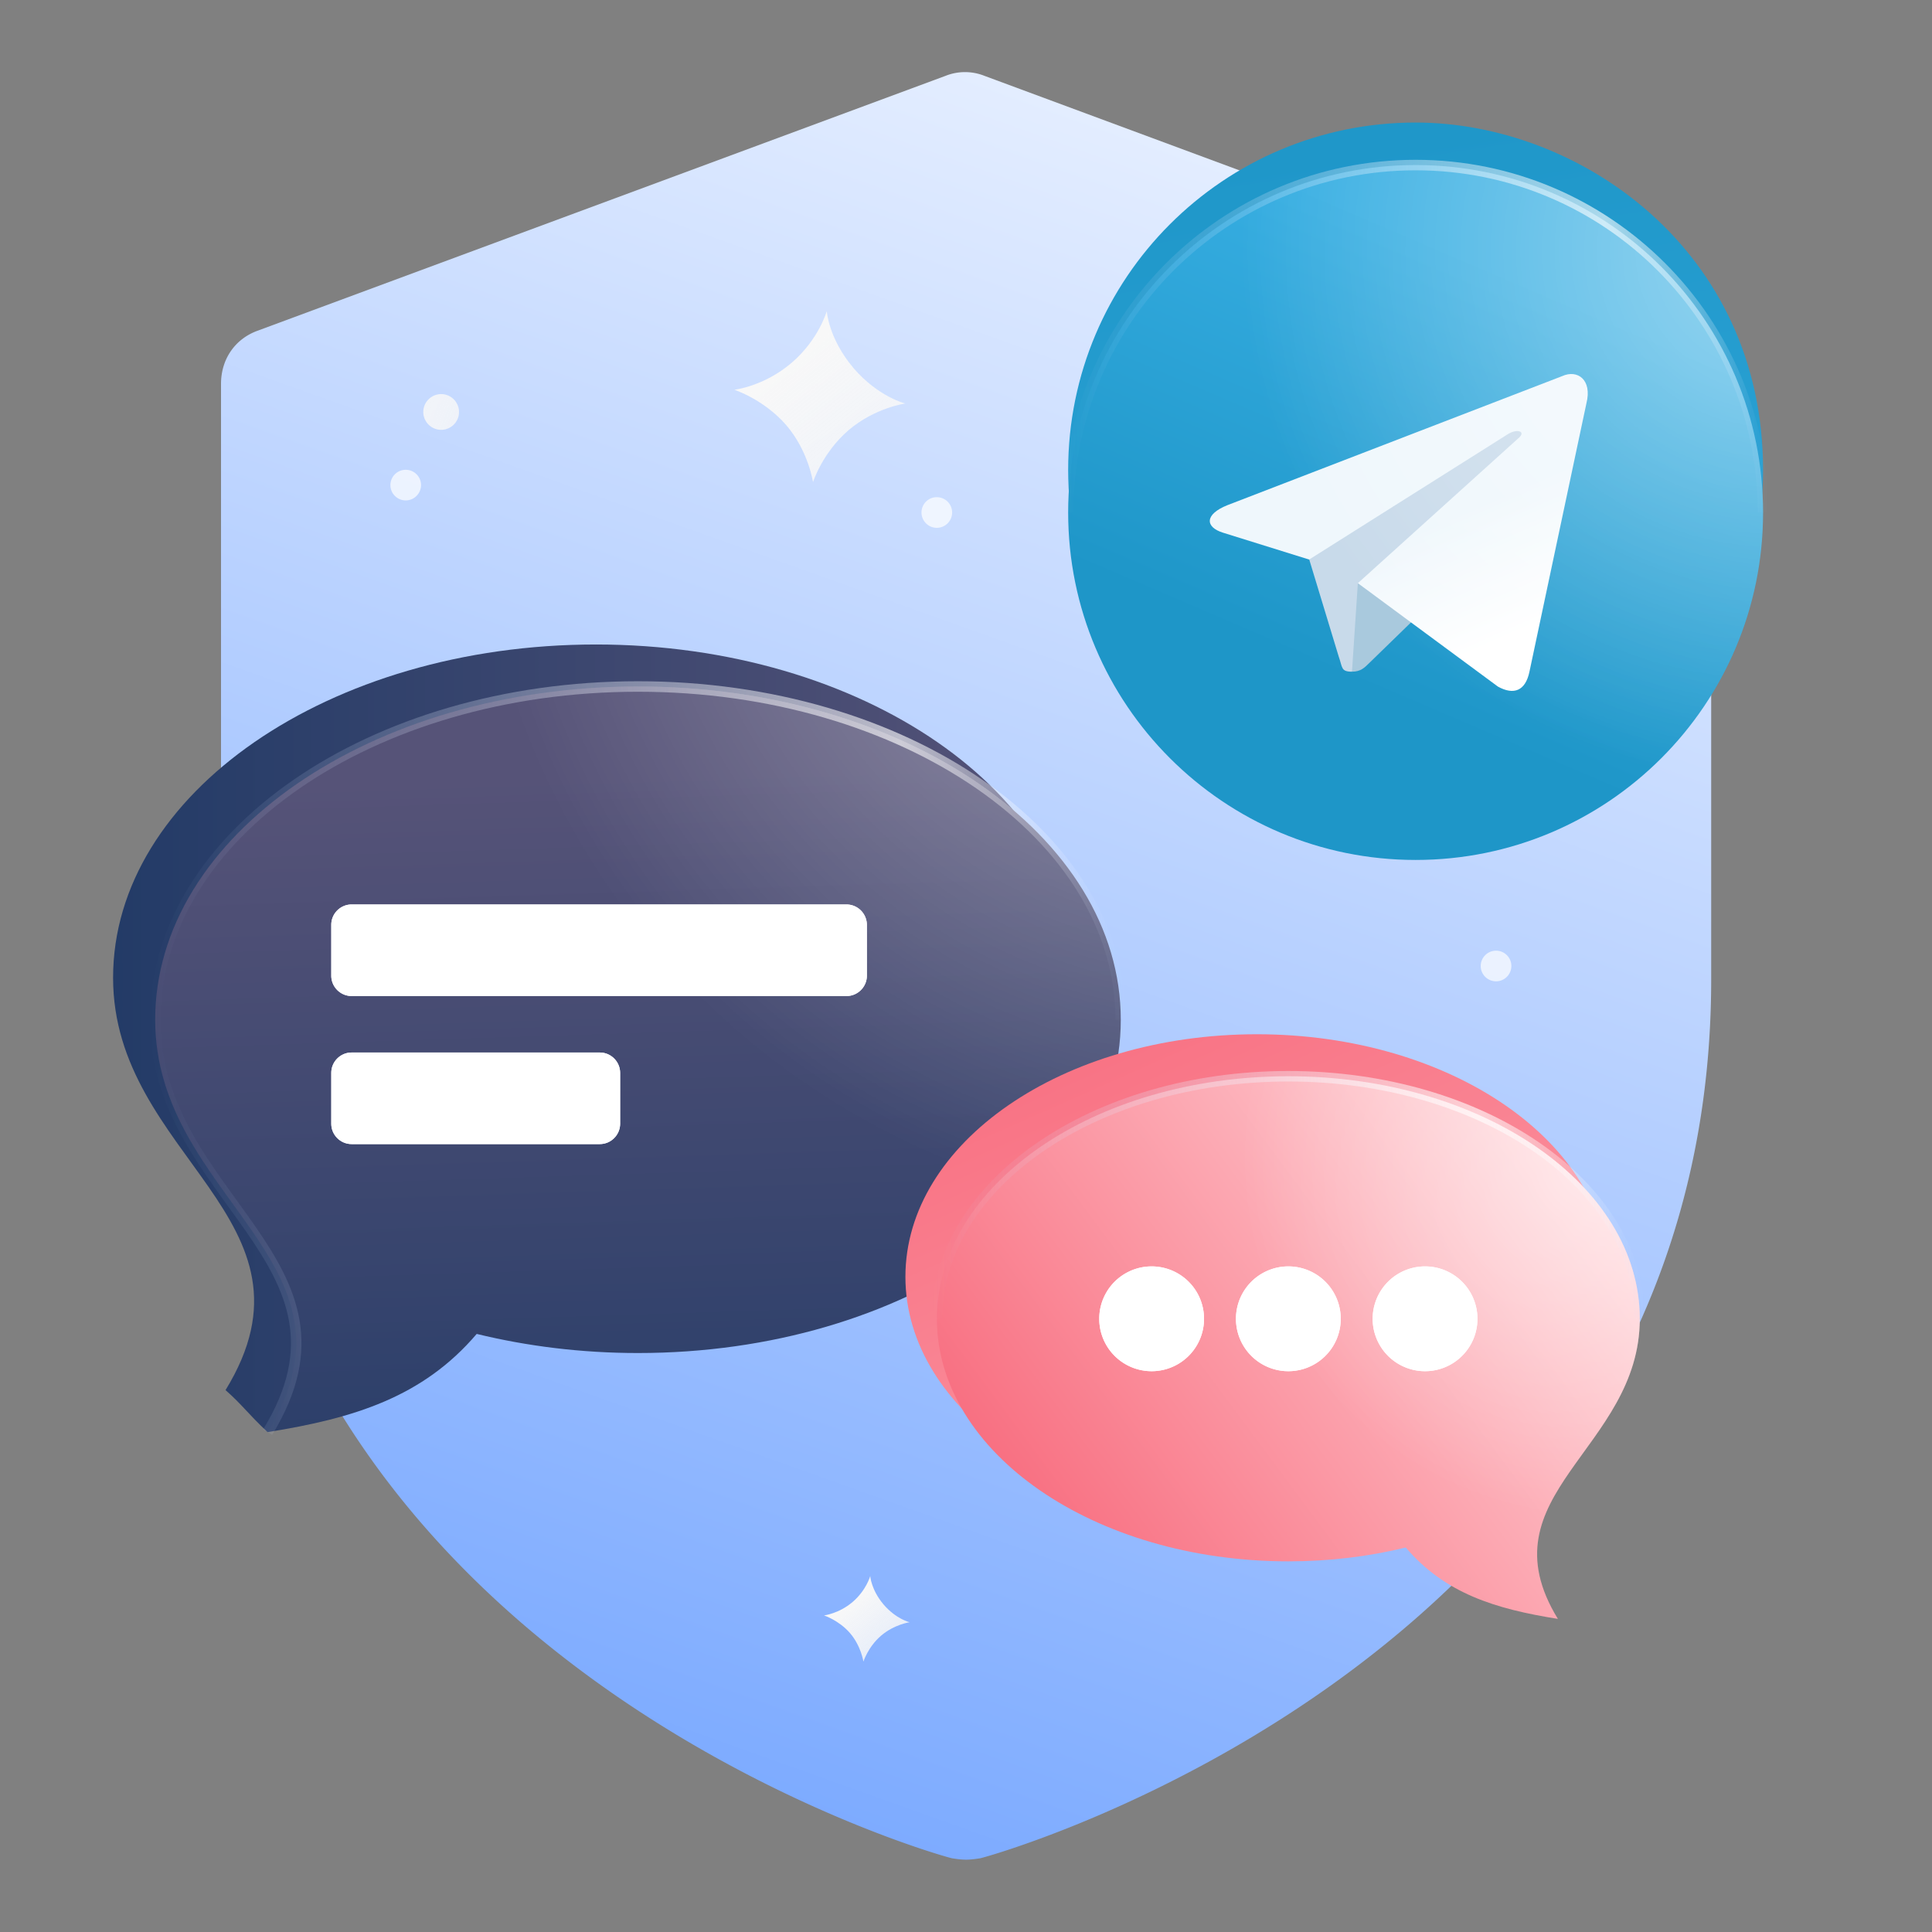 <svg width="184" height="184" viewBox="0 0 184 184" fill="none" xmlns="http://www.w3.org/2000/svg"><rect x="0" y="0" width="184" height="184" fill="#808080" stroke="none"/><path d="M159.34 31.53L93.75 7.22a5.005 5.005 0 00-3.69 0l-65.59 24.3c-2.15.81-3.42 2.75-3.42 5.03v56.72c0 64.58 68.88 83.58 69.62 83.71.47.07.87.13 1.34.13.47 0 .94-.07 1.34-.13.74-.13 69.62-19.13 69.62-83.71V36.56c-.14-2.28-1.55-4.36-3.63-5.03z" fill="url(#paint0_linear_184_20854)"/><path d="M101.73 44.76c0-18.28 14.81-33.09 33.09-33.09 15.61 0 33.09 12.15 33.09 33.09 0 18.28-14.81 33.09-33.09 33.09-18.27 0-33.09-14.81-33.09-33.09z" fill="url(#paint1_linear_184_20854)"/><path d="M134.82 81.9c18.28 0 33.09-14.81 33.09-33.09s-14.81-33.09-33.09-33.09-33.09 14.81-33.09 33.09 14.82 33.09 33.09 33.09z" fill="url(#paint2_linear_184_20854)"/><path d="M128.76 63.97c-1.07 0-.89-.4-1.26-1.43l-3.15-10.37 24.27-14.4" fill="#C8DAEA"/><path d="M128.76 63.97c.83 0 1.19-.38 1.65-.83l4.41-4.29-5.5-3.32" fill="#A9C9DD"/><path d="M129.32 55.54l13.34 9.85c1.52.84 2.62.4 3-1.41l5.43-25.58c.56-2.23-.85-3.24-2.31-2.58L116.9 48.11c-2.18.87-2.16 2.09-.4 2.63l8.18 2.55 18.94-11.95c.89-.54 1.71-.25 1.04.35" fill="url(#paint3_linear_184_20854)"/><path opacity=".49" d="M101.73 48.81c0-18.28 14.81-33.09 33.09-33.09s33.09 14.81 33.09 33.09S153.1 81.9 134.82 81.9c-18.27 0-33.09-14.82-33.09-33.09z" fill="url(#paint4_radial_184_20854)"/><path d="M101.73 48.81c0-18.28 14.81-33.09 33.09-33.09s33.09 14.81 33.09 33.09" stroke="url(#paint5_linear_184_20854)" stroke-miterlimit="10"/><path d="M77.43 45.92s.87-2.77 3.37-4.94c2.55-2.17 5.43-2.55 5.43-2.55s-2.55-.6-4.94-3.37c-2.39-2.82-2.55-5.43-2.55-5.43s-.76 2.72-3.37 4.94c-2.61 2.23-5.43 2.55-5.43 2.55s2.82.92 4.94 3.37c2.11 2.45 2.55 5.43 2.55 5.43z" fill="url(#paint6_linear_184_20854)"/><path d="M82.23 158.25s.43-1.39 1.68-2.47c1.28-1.09 2.72-1.28 2.72-1.28s-1.28-.3-2.47-1.68c-1.2-1.41-1.28-2.72-1.28-2.72s-.38 1.36-1.68 2.47c-1.3 1.11-2.72 1.28-2.72 1.28s1.41.46 2.47 1.68c1.06 1.23 1.28 2.72 1.28 2.72z" fill="url(#paint7_linear_184_20854)"/><path d="M42.88 40.7c-.81.48-1.85.21-2.33-.6-.48-.81-.21-1.85.6-2.33.81-.48 1.85-.21 2.33.6.48.81.21 1.86-.6 2.33z" fill="url(#paint8_linear_184_20854)"/><path opacity=".7" d="M141.02 92c0 .81.66 1.46 1.46 1.46.81 0 1.46-.66 1.46-1.46 0-.81-.66-1.46-1.46-1.46-.8 0-1.46.65-1.46 1.46zM37.18 46.2c0 .81.66 1.46 1.46 1.46.8 0 1.46-.66 1.46-1.46 0-.81-.66-1.46-1.46-1.46-.8 0-1.46.65-1.46 1.46zm50.58 2.61c0 .81.66 1.46 1.46 1.46.81 0 1.46-.66 1.46-1.46 0-.81-.66-1.46-1.46-1.46-.8-.01-1.46.65-1.46 1.46z" fill="#fff"/><path d="M56.75 61.38c-25.4 0-45.98 14.21-45.98 31.74 0 17.05 20.69 23 10.71 39.27 1.65 1.46 2 2.11 4 4 0 0 11.52-8.2 15.91-13.35 4.8 1.17 9.97 1.82 15.36 1.82 25.4 0 45.98-14.21 45.98-31.74 0-17.53-20.58-31.74-45.98-31.74z" fill="url(#paint9_linear_184_20854)"/><path opacity=".49" d="M60.75 128.86c25.4 0 45.98-14.21 45.98-31.74 0-17.53-20.58-31.74-45.98-31.74S14.77 79.59 14.77 97.12c0 17.05 20.69 23 10.71 39.27" fill="url(#paint10_radial_184_20854)"/><path d="M106.74 97.12c0-17.53-20.59-31.74-45.98-31.74-25.4 0-45.98 14.21-45.98 31.74 0 17.05 20.69 23 10.71 39.27 8.22-1.31 14.79-3.34 19.91-9.35 4.8 1.17 9.97 1.82 15.36 1.82 25.39 0 45.98-14.21 45.98-31.74z" fill="url(#paint11_linear_184_20854)"/><path d="M80.62 86.14H33.49c-1.07 0-1.94.87-1.94 1.94v4.84c0 1.07.87 1.94 1.94 1.94h47.13c1.07 0 1.94-.87 1.94-1.94v-4.84a1.948 1.948 0 00-1.94-1.94z" fill="#fff"/><path d="M80.62 86.14H33.49c-1.07 0-1.94.87-1.94 1.94v4.84c0 1.07.87 1.94 1.94 1.94h47.13c1.07 0 1.94-.87 1.94-1.94v-4.84a1.948 1.948 0 00-1.94-1.94zm-23.5 14.1H33.49c-1.07 0-1.94.87-1.94 1.94v4.84c0 1.07.87 1.94 1.94 1.94h23.63c1.07 0 1.94-.87 1.94-1.94v-4.84c0-1.07-.87-1.94-1.94-1.94z" fill="#fff"/><path d="M57.12 100.24H33.49c-1.07 0-1.94.87-1.94 1.94v4.84c0 1.07.87 1.94 1.94 1.94h23.63c1.07 0 1.94-.87 1.94-1.94v-4.84c0-1.07-.87-1.94-1.94-1.94z" fill="#fff"/><path opacity=".49" d="M106.74 97.12c0-17.53-20.59-31.74-45.98-31.74-25.4 0-45.98 14.21-45.98 31.74 0 17.05 20.69 23 10.71 39.27 8.22-1.31 14.79-3.34 19.91-9.35 4.8 1.17 9.97 1.82 15.36 1.82 25.39 0 45.98-14.21 45.98-31.74z" fill="url(#paint12_radial_184_20854)"/><path d="M106.74 97.12c0-17.53-20.59-31.74-45.98-31.74-25.4 0-45.98 14.21-45.98 31.74 0 17.05 20.69 23 10.71 39.27" stroke="url(#paint13_linear_184_20854)" stroke-miterlimit="10"/><path d="M86.23 121.6c0-12.76 14.98-23.1 33.47-23.1 18.48 0 33.47 10.34 33.47 23.1 0 12.41-15.06 16.74-7.8 28.58-5.98-.95-10.76-2.43-14.49-6.8-3.5.86-7.26 1.32-11.18 1.32-18.49 0-33.47-10.35-33.47-23.1z" fill="url(#paint14_linear_184_20854)"/><path d="M89.23 125.6c0-12.76 14.98-23.1 33.47-23.1 18.48 0 33.47 10.34 33.47 23.1 0 12.41-15.06 16.74-7.8 28.58-5.98-.95-10.76-2.43-14.49-6.8-3.5.86-7.26 1.32-11.18 1.32-18.49 0-33.47-10.35-33.47-23.1z" fill="url(#paint15_linear_184_20854)"/><path d="M109.68 130.59a4.99 4.99 0 100-9.98 4.99 4.99 0 000 9.98z" fill="#fff"/><path d="M109.68 130.59a4.99 4.99 0 100-9.98 4.99 4.99 0 000 9.98zm13.02 0a4.99 4.99 0 100-9.98 4.99 4.99 0 000 9.98z" fill="#fff"/><path d="M122.7 130.59a4.99 4.99 0 100-9.98 4.99 4.99 0 000 9.98zm13.02 0a4.99 4.99 0 100-9.98 4.99 4.99 0 000 9.98z" fill="#fff"/><path d="M135.72 130.59a4.99 4.99 0 100-9.98 4.99 4.99 0 000 9.98z" fill="#fff"/><path opacity=".49" d="M89.23 125.6c0-12.76 14.98-23.1 33.47-23.1 18.48 0 33.47 10.34 33.47 23.1 0 12.41-15.06 16.74-7.8 28.58-5.98-.95-10.76-2.43-14.49-6.8-3.5.86-7.26 1.32-11.18 1.32-18.49 0-33.47-10.35-33.47-23.1z" fill="url(#paint16_radial_184_20854)"/><path d="M89.23 125.6c0-12.76 14.98-23.1 33.47-23.1 18.48 0 33.47 10.34 33.47 23.1" stroke="url(#paint17_linear_184_20854)" stroke-miterlimit="10"/><defs><linearGradient id="paint0_linear_184_20854" x1="54.928" y1="175.233" x2="127.487" y2="-27.575" gradientUnits="userSpaceOnUse"><stop stop-color="#77A7FF"/><stop offset="1" stop-color="#fff"/></linearGradient><linearGradient id="paint1_linear_184_20854" x1="144.864" y1="108.549" x2="129.315" y2="9.603" gradientUnits="userSpaceOnUse"><stop stop-color="#37AEE2"/><stop offset="1" stop-color="#1E96C8"/></linearGradient><linearGradient id="paint2_linear_184_20854" x1="144.523" y1="26.187" x2="127.978" y2="64.77" gradientUnits="userSpaceOnUse"><stop stop-color="#37AEE2"/><stop offset="1" stop-color="#1E96C8"/></linearGradient><linearGradient id="paint3_linear_184_20854" x1="136.153" y1="50.045" x2="141.317" y2="61.811" gradientUnits="userSpaceOnUse"><stop stop-color="#EFF7FC"/><stop offset="1" stop-color="#fff"/></linearGradient><linearGradient id="paint15_linear_184_20854" x1="100.772" y1="148.75" x2="150.47" y2="111.81" gradientUnits="userSpaceOnUse"><stop stop-color="#F86E80"/><stop offset=".999" stop-color="#FFD4D8"/><stop offset="1" stop-color="#FFD4D8"/></linearGradient><linearGradient id="paint5_linear_184_20854" x1="101.234" y1="32.011" x2="168.414" y2="32.011" gradientUnits="userSpaceOnUse"><stop stop-color="#C5D9FF" stop-opacity="0"/><stop offset=".286" stop-color="#E3EDFF" stop-opacity=".226"/><stop offset=".55" stop-color="#F8FAFF" stop-opacity=".434"/><stop offset=".726" stop-color="#fff" stop-opacity=".572"/><stop offset=".768" stop-color="#fff" stop-opacity=".627"/><stop offset=".882" stop-color="#FDFEFF" stop-opacity=".321"/><stop offset=".922" stop-color="#F6F9FF" stop-opacity=".21"/><stop offset=".952" stop-color="#EBF2FF" stop-opacity=".131"/><stop offset=".975" stop-color="#DAE7FF" stop-opacity=".068"/><stop offset=".995" stop-color="#C4D9FF" stop-opacity=".014"/><stop offset="1" stop-color="#BDD4FF" stop-opacity="0"/></linearGradient><linearGradient id="paint6_linear_184_20854" x1="75.204" y1="34.264" x2="121.165" y2="90.365" gradientUnits="userSpaceOnUse"><stop stop-color="#F8F8F8"/><stop offset="1" stop-color="#F8F8F8" stop-opacity="0"/></linearGradient><linearGradient id="paint7_linear_184_20854" x1="81.114" y1="152.421" x2="104.095" y2="180.472" gradientUnits="userSpaceOnUse"><stop stop-color="#F8F8F8"/><stop offset="1" stop-color="#F8F8F8" stop-opacity="0"/></linearGradient><linearGradient id="paint8_linear_184_20854" x1="32.794" y1="35.781" x2="92.054" y2="57.504" gradientUnits="userSpaceOnUse"><stop stop-color="#F8F8F8"/><stop offset="1" stop-color="#F8F8F8" stop-opacity="0"/></linearGradient><linearGradient id="paint9_linear_184_20854" x1="10.768" y1="98.885" x2="102.737" y2="98.885" gradientUnits="userSpaceOnUse"><stop stop-color="#233B67"/><stop offset=".998" stop-color="#565378"/><stop offset="1" stop-color="#565378"/></linearGradient><linearGradient id="paint14_linear_184_20854" x1="106.534" y1="91.94" x2="160.802" y2="214.195" gradientUnits="userSpaceOnUse"><stop stop-color="#F86E80"/><stop offset=".999" stop-color="#FFD4D8"/><stop offset="1" stop-color="#FFD4D8"/></linearGradient><linearGradient id="paint11_linear_184_20854" x1="62.435" y1="149.708" x2="60.002" y2="73.67" gradientUnits="userSpaceOnUse"><stop stop-color="#233B67"/><stop offset=".998" stop-color="#565378"/><stop offset="1" stop-color="#565378"/></linearGradient><linearGradient id="paint13_linear_184_20854" x1="14.268" y1="100.765" x2="107.237" y2="100.765" gradientUnits="userSpaceOnUse"><stop stop-color="#C5D9FF" stop-opacity="0"/><stop offset=".286" stop-color="#E3EDFF" stop-opacity=".226"/><stop offset=".55" stop-color="#F8FAFF" stop-opacity=".434"/><stop offset=".726" stop-color="#fff" stop-opacity=".572"/><stop offset=".768" stop-color="#fff" stop-opacity=".627"/><stop offset=".882" stop-color="#FDFEFF" stop-opacity=".321"/><stop offset=".922" stop-color="#F6F9FF" stop-opacity=".21"/><stop offset=".952" stop-color="#EBF2FF" stop-opacity=".131"/><stop offset=".975" stop-color="#DAE7FF" stop-opacity=".068"/><stop offset=".995" stop-color="#C4D9FF" stop-opacity=".014"/><stop offset="1" stop-color="#BDD4FF" stop-opacity="0"/></linearGradient><linearGradient id="paint17_linear_184_20854" x1="88.729" y1="113.796" x2="156.666" y2="113.796" gradientUnits="userSpaceOnUse"><stop stop-color="#C5D9FF" stop-opacity="0"/><stop offset=".286" stop-color="#E3EDFF" stop-opacity=".226"/><stop offset=".55" stop-color="#F8FAFF" stop-opacity=".434"/><stop offset=".726" stop-color="#fff" stop-opacity=".572"/><stop offset=".768" stop-color="#fff" stop-opacity=".627"/><stop offset=".882" stop-color="#FDFEFF" stop-opacity=".321"/><stop offset=".922" stop-color="#F6F9FF" stop-opacity=".21"/><stop offset=".952" stop-color="#EBF2FF" stop-opacity=".131"/><stop offset=".975" stop-color="#DAE7FF" stop-opacity=".068"/><stop offset=".995" stop-color="#C4D9FF" stop-opacity=".014"/><stop offset="1" stop-color="#BDD4FF" stop-opacity="0"/></linearGradient><radialGradient id="paint12_radial_184_20854" cx="0" cy="0" r="1" gradientUnits="userSpaceOnUse" gradientTransform="translate(117.543 43.486) scale(74.227)"><stop stop-color="#fff"/><stop offset=".978" stop-color="#fff" stop-opacity="0"/></radialGradient><radialGradient id="paint10_radial_184_20854" cx="0" cy="0" r="1" gradientUnits="userSpaceOnUse" gradientTransform="translate(102.429 73.948) scale(51.512)"><stop stop-color="#fff"/><stop offset=".978" stop-color="#fff" stop-opacity="0"/></radialGradient><radialGradient id="paint4_radial_184_20854" cx="0" cy="0" r="1" gradientUnits="userSpaceOnUse" gradientTransform="translate(168.828 23.945) scale(51.701)"><stop stop-color="#fff"/><stop offset=".978" stop-color="#fff" stop-opacity="0"/></radialGradient><radialGradient id="paint16_radial_184_20854" cx="0" cy="0" r="1" gradientUnits="userSpaceOnUse" gradientTransform="translate(152.539 110.298) scale(35.146)"><stop stop-color="#fff"/><stop offset=".978" stop-color="#fff" stop-opacity="0"/></radialGradient></defs></svg>